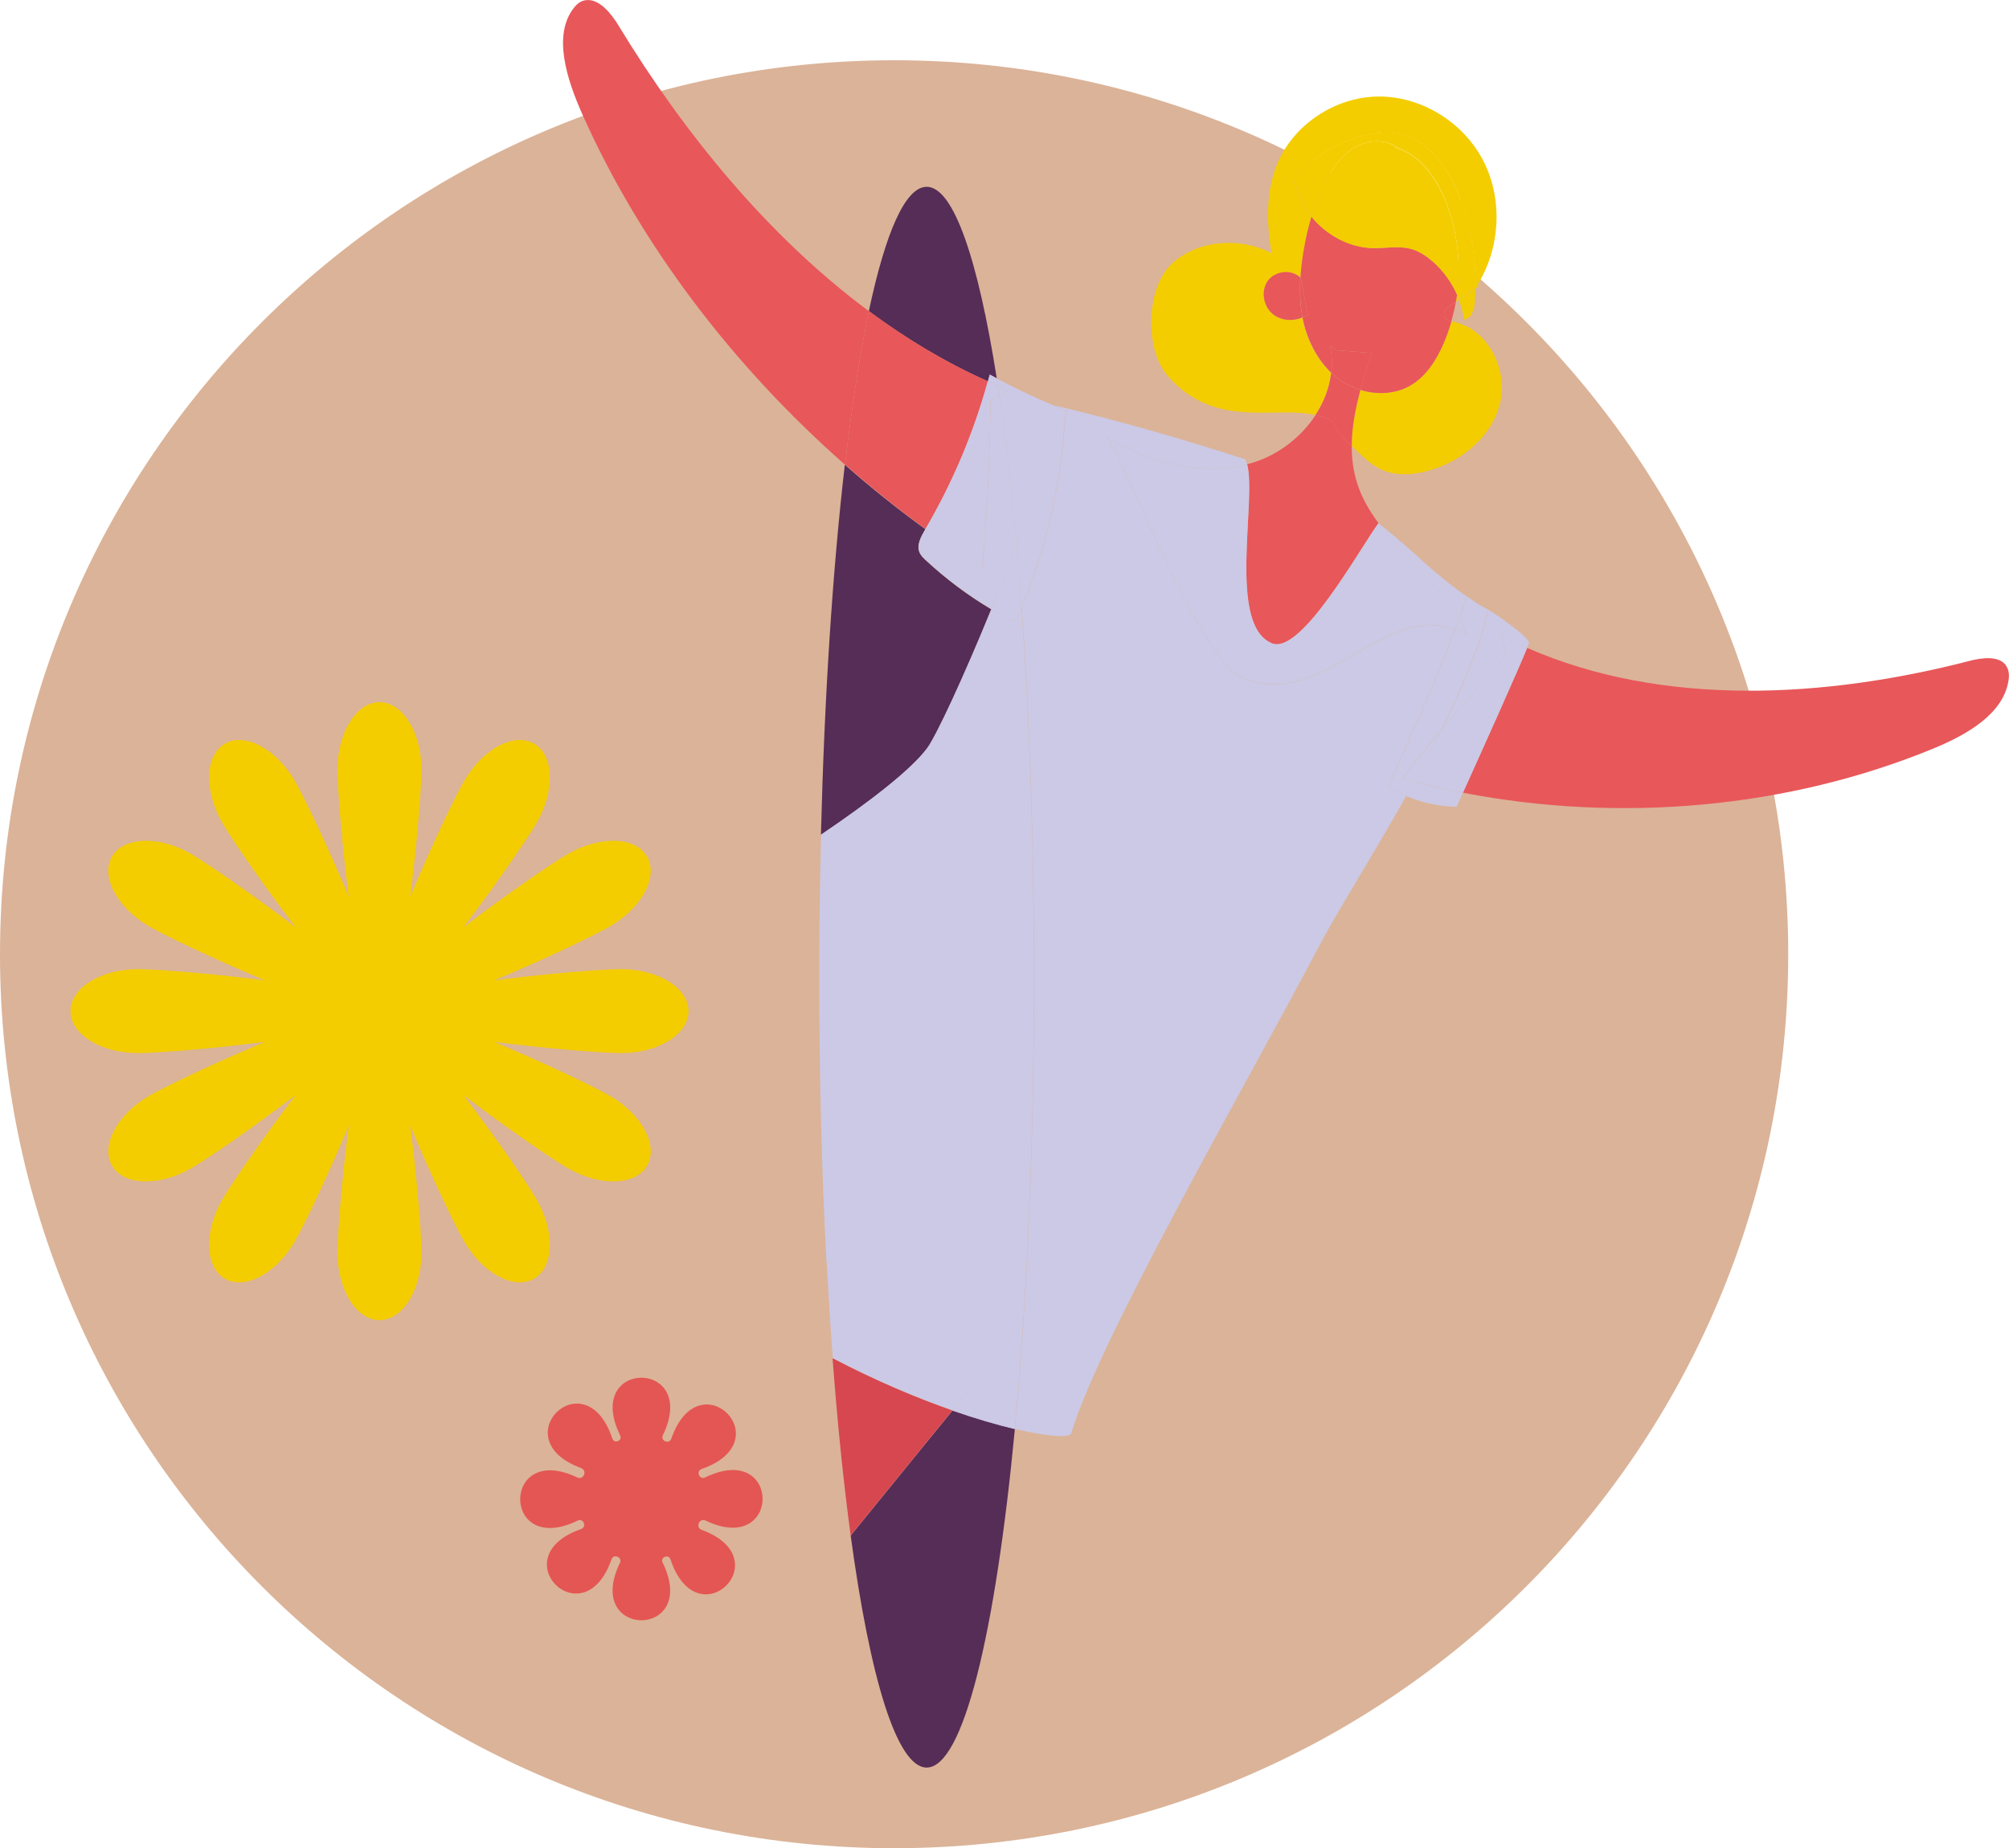 <?xml version="1.0" encoding="UTF-8"?>
<svg xmlns="http://www.w3.org/2000/svg" xmlns:xlink="http://www.w3.org/1999/xlink" id="Laag_2" data-name="Laag 2" viewBox="0 0 190 174.82">
  <defs>
    <style>
      .cls-1 {
        fill: #e45653;
      }

      .cls-1, .cls-2, .cls-3, .cls-4, .cls-5, .cls-6, .cls-7, .cls-8 {
        stroke-width: 0px;
      }

      .cls-2 {
        fill: #552d57;
      }

      .cls-3 {
        fill: #e8575a;
      }

      .cls-4 {
        fill: none;
      }

      .cls-5 {
        fill: #f3cd00;
      }

      .cls-6 {
        fill: #dbb398;
      }

      .cls-7 {
        fill: #cbc9e5;
      }

      .cls-9 {
        clip-path: url(#clippath);
      }

      .cls-8 {
        fill: #d7474f;
      }
    </style>
    <clipPath id="clippath">
      <rect class="cls-4" width="190" height="174.82"></rect>
    </clipPath>
  </defs>
  <g id="Laag_1-2" data-name="Laag 1">
    <g class="cls-9">
      <g id="Laag_1-3" data-name="Laag 1">
        <path id="Vector" class="cls-6" d="M84.56,174.82c46.7,0,84.56-37.86,84.56-84.56S131.26,5.7,84.56,5.7,0,43.56,0,90.26s37.86,84.56,84.56,84.56Z"></path>
        <g id="Group">
          <path id="Vector_2" data-name="Vector 2" class="cls-2" d="M93.6,35.44c.22.12.45.24.67.36-1.78-11.3-4.09-18.13-6.63-18.13-2.02,0-3.89,4.32-5.47,11.76,3.53,2.62,7.28,4.87,11.25,6.64.06-.21.12-.42.17-.62Z"></path>
          <path id="Vector_3" data-name="Vector 3" class="cls-2" d="M87.67,70.8c.88-1.18,3.5-6.84,6.08-13.16-2.22-1.32-4.3-2.88-6.19-4.63-.24-.22-.47-.45-.6-.74-.3-.69.12-1.46.49-2.11.02-.04.04-.07.06-.11-2.63-1.91-5.17-3.94-7.61-6.09-1.14,9.81-1.93,21.8-2.26,35,4.79-3.23,8.57-6.21,10.02-8.16Z"></path>
          <path id="Vector_4" data-name="Vector 4" class="cls-2" d="M80.45,145.23c1.84,13.56,4.38,21.96,7.19,21.96,3.45,0,6.5-12.66,8.34-32.02-1.67-.4-3.66-.97-5.9-1.75-2.95,3.61-6.32,7.77-9.62,11.82Z"></path>
          <path id="Vector_5" data-name="Vector 5" class="cls-8" d="M78.74,128.47c.46,6.17,1.04,11.81,1.71,16.76,3.3-4.05,6.67-8.2,9.62-11.82-3.34-1.17-7.21-2.79-11.33-4.94h0Z"></path>
          <path id="Vector_6" data-name="Vector 6" class="cls-5" d="M123.21,30.15s-.01-.08-.02-.12c-.9.4-2.03.31-2.8-.31-.91-.74-1.16-2.21-.47-3.16.69-.94,2.25-1.12,3.07-.29.06-1.04.21-2.08.4-3.1.17-.9.38-1.78.64-2.66-.8-.98-1.37-2.15-1.59-3.4h-.07c1.46-2.09,3.78-3.47,6.23-4.17,1.14-.32,2.33-.51,3.49-.31,3.06.52,5.06,3.51,6.1,6.43.94,2.64,1.39,5.44,1.34,8.23.19-.13.37-.26.56-.38l-.46.19c2.23-3.46,2.55-8.1.71-11.78-1.84-3.68-5.83-6.21-9.95-6.19-4.12.02-8.13,2.68-9.65,6.5-1.04,2.61-.94,5.54-.49,8.31-2.98-1.52-6.9-1.28-9.38.96-2.48,2.23-2.64,8.07-.47,10.61,4.47,5.22,10.44,2.81,14,3.76.8-1.23,1.33-2.59,1.49-4-1.41-1.34-2.32-3.2-2.7-5.12Z"></path>
          <path id="Vector_7" data-name="Vector 7" class="cls-5" d="M133.43,36.44c-1.42.85-3.18.93-4.77.44-.48,1.76-.82,3.54-.82,5.3.91.89,1.8,1.82,2.96,2.3,1.32.55,2.84.44,4.22.06,3.15-.84,6.04-3.18,6.83-6.35.8-3.16-1.05-6.96-4.22-7.71-.12-.03-.25-.06-.37-.1-.21.73-.46,1.44-.76,2.13-.67,1.55-1.62,3.05-3.07,3.91Z"></path>
          <path id="Vector_8" data-name="Vector 8" class="cls-5" d="M137.69,28.53c.1-.06.19-.13.28-.19-.06-.15-.12-.31-.19-.46-.03.22-.06.44-.1.65Z"></path>
          <path id="Vector_9" data-name="Vector 9" class="cls-3" d="M189.74,62.97c-.67-.97-2.26-.77-3.46-.46-13.61,3.52-28.98,4.42-41.86-1.23-.8,2.02-4.03,9.18-6.07,13.7,14.95,2.9,30.79,1.46,44.48-4.17,3.2-1.32,6.62-3.27,7.12-6.42.08-.48.07-1.01-.23-1.42h0Z"></path>
          <path id="Vector_10" data-name="Vector 10" class="cls-3" d="M58.56,2.51c-.72-1.18-1.83-2.61-3.09-2.5-.55.04-.94.39-1.23.78-1.95,2.54-.68,6.64.88,10.12,5.46,12.21,14.15,23.68,24.8,33.05.65-5.62,1.41-10.53,2.26-14.52-9.59-7.12-17.53-16.92-23.62-26.92Z"></path>
          <path id="Vector_11" data-name="Vector 11" class="cls-3" d="M93.43,36.06c-3.97-1.76-7.72-4.02-11.25-6.64-.85,4-1.61,8.9-2.26,14.52,2.44,2.14,4.98,4.18,7.61,6.09,2.57-4.38,4.56-9.09,5.9-13.98h0Z"></path>
          <path id="Vector_12" data-name="Vector 12" class="cls-3" d="M136.58,29.84c.07.31.37.46.68.56.17-.62.32-1.24.43-1.87-.15.1-.3.21-.45.31-.35.24-.76.59-.66,1.01Z"></path>
          <path id="Vector_13" data-name="Vector 13" class="cls-3" d="M135.43,24.68c-.59-.51-1.25-.94-2-1.14-1.12-.3-2.32-.06-3.48-.07-2.29-.03-4.48-1.21-5.92-2.98-.26.87-.47,1.76-.64,2.66-.19,1.02-.34,2.06-.4,3.1,0,0,.01.01.02.02l.67,3.48c-.15.11-.31.19-.49.27,0,.04.01.08.02.12.39,1.92,1.3,3.77,2.7,5.12.1-.84.06-1.69-.13-2.54l.67.42c1.1.08,2.2.17,3.29.25-.38,1.14-.76,2.31-1.08,3.49,1.59.49,3.35.4,4.77-.44,1.45-.86,2.4-2.36,3.08-3.91.3-.69.55-1.41.76-2.13-.31-.1-.61-.25-.68-.56-.1-.42.3-.77.66-1.01.15-.1.3-.21.45-.31.04-.22.07-.44.1-.65-.54-1.22-1.35-2.32-2.35-3.19Z"></path>
          <path id="Vector_14" data-name="Vector 14" class="cls-3" d="M122.98,26.26c-.83-.82-2.38-.65-3.07.29-.69.95-.44,2.42.47,3.16.77.62,1.89.71,2.8.31-.24-1.24-.28-2.5-.2-3.77h0Z"></path>
          <path id="Vector_15" data-name="Vector 15" class="cls-3" d="M123.01,26.27s-.01-.01-.02-.02c-.08,1.26-.04,2.52.2,3.77.17-.08.33-.16.49-.27l-.67-3.48Z"></path>
          <path id="Vector_16" data-name="Vector 16" class="cls-3" d="M120.29,60.85c2.77,1.12,8.3-8.96,10.08-11.37h0c-.87-1.17-1.59-2.41-2.03-3.81-.36-1.14-.5-2.32-.5-3.5-.14-.13-.28-.27-.42-.4-2.05-1.92-.28-1.78-3-2.51-1.35,2.07-3.47,3.72-5.83,4.47-.22.07-.43.12-.65.18.92,3.43-1.89,15.22,2.35,16.94h0Z"></path>
          <path id="Vector_17" data-name="Vector 17" class="cls-3" d="M127.42,41.78c.14.13.28.27.42.4,0-1.76.35-3.54.82-5.3-.67-.21-1.3-.49-1.87-.89-.31-.22-.6-.47-.89-.73-.16,1.41-.69,2.78-1.49,4,2.72.73.94.6,3,2.51Z"></path>
          <path id="Vector_18" data-name="Vector 18" class="cls-3" d="M126.45,33.14l-.67-.42c.19.85.22,1.7.13,2.54.28.26.57.51.89.73.57.39,1.21.69,1.87.89.32-1.18.7-2.35,1.08-3.49-1.1-.08-2.19-.17-3.29-.25h0Z"></path>
          <path id="Vector_19" data-name="Vector 19" class="cls-7" d="M139.74,57.11s-.06-.04-.08-.06l.08.06Z"></path>
          <path id="Vector_20" data-name="Vector 20" class="cls-7" d="M138.7,56.41l.1.06c-3.58-2.48-4.47-3.84-8.43-6.98,2.32,3.12,5.69,5.67,7.61,9.04.26-.73.5-1.44.72-2.12Z"></path>
          <path id="Vector_21" data-name="Vector 21" class="cls-7" d="M137.6,59.58c-6.71-2.65-12.35,7.46-19.88,4.66-4.26-1.58-10.51-18.97-12.98-22.78,3.99,2.28,8.78,3.59,13.2,2.45-.04-.17-.1-.34-.17-.47-6.21-1.99-11.62-3.57-17.96-5.07v.05c.37.15.74.31,1.12.46l-.22.83c-.37,6.09-1.76,12.12-4.08,17.76.75,10.43,1.17,22.33,1.17,34.95,0,15.89-.67,30.63-1.82,42.74,3.22.76,5.2.85,5.33.43,2.69-9.02,16.46-32.82,23.64-46.46,1.55-2.93,4.83-8.13,8.04-13.84-.58-.25-1.14-.53-1.68-.87,1.92-4.42,4.45-9.92,6.29-14.85h0Z"></path>
          <path id="Vector_22" data-name="Vector 22" class="cls-7" d="M96.62,57.47c-.19.47-.38.94-.59,1.41-.78-.39-1.54-.8-2.28-1.25-2.58,6.33-5.2,11.98-6.08,13.16-1.45,1.95-5.23,4.92-10.02,8.16-.11,4.37-.17,8.87-.17,13.47,0,9.51.24,18.61.68,26.98.03-.04.04-.09.07-.13l14.51,10.87c-.83,1.02-1.73,2.12-2.68,3.28,2.24.78,4.24,1.36,5.9,1.75,1.15-12.11,1.82-26.85,1.82-42.74,0-12.63-.42-24.52-1.17-34.95h0Z"></path>
          <path id="Vector_23" data-name="Vector 23" class="cls-7" d="M90.08,133.41c.94-1.15,1.84-2.26,2.68-3.28l-14.51-10.87s-.04.09-.07.13c.17,3.13.36,6.16.58,9.07,4.12,2.16,8,3.78,11.33,4.94h0Z"></path>
          <path id="Vector_24" data-name="Vector 24" class="cls-7" d="M104.74,41.45c2.47,3.82,8.72,21.21,12.98,22.78,7.53,2.8,13.17-7.32,19.88-4.66.13-.35.26-.71.39-1.05-1.93-3.37-5.3-5.92-7.61-9.04h0c-1.77,2.41-7.3,12.49-10.08,11.37-4.24-1.72-1.43-13.51-2.35-16.94-4.42,1.14-9.22-.17-13.2-2.45h0Z"></path>
          <path id="Vector_25" data-name="Vector 25" class="cls-7" d="M95.41,36.9l-.89.49c.62,4.18,1.17,8.93,1.63,14.12,2.12-5.69,3.76-10.94,3.66-13.09-1.88-.79-3.73-1.66-5.53-2.62.03.22.07.45.1.68.35.15.69.29,1.03.43h0Z"></path>
          <path id="Vector_26" data-name="Vector 26" class="cls-7" d="M94.52,37.39l-.84.46c-.06,5.33-.31,10.61-.78,15.83-1.83-1.15-3.61-2.37-5.37-3.65-.02.04-.04.07-.06.11-.38.65-.79,1.42-.49,2.11.12.3.37.53.6.74,1.89,1.76,3.97,3.32,6.19,4.63.82-2.02,1.64-4.09,2.39-6.12-.46-5.19-1.01-9.94-1.63-14.12h0Z"></path>
          <path id="Vector_27" data-name="Vector 27" class="cls-7" d="M93.43,36.06c.31.14.64.28.96.41-.03-.22-.07-.46-.1-.68-.22-.12-.45-.24-.67-.36-.06.21-.12.42-.17.62h0Z"></path>
          <path id="Vector_28" data-name="Vector 28" class="cls-7" d="M95.41,36.9c-.35-.13-.69-.28-1.03-.43.04.3.09.61.14.92l.89-.49Z"></path>
          <path id="Vector_29" data-name="Vector 29" class="cls-7" d="M93.68,37.85l.84-.46c-.04-.31-.09-.62-.14-.92-.32-.13-.64-.27-.96-.41-1.35,4.89-3.34,9.6-5.9,13.98,1.75,1.27,3.54,2.5,5.37,3.65.47-5.22.73-10.51.78-15.83h0Z"></path>
          <path id="Vector_30" data-name="Vector 30" class="cls-7" d="M96.62,57.47c2.32-5.65,3.71-11.67,4.07-17.76l.22-.83c-.37-.15-.75-.31-1.12-.46.1,2.15-1.54,7.41-3.66,13.09.17,1.93.33,3.92.48,5.96h0Z"></path>
          <path id="Vector_31" data-name="Vector 31" class="cls-7" d="M93.75,57.64c.74.44,1.51.86,2.28,1.25.21-.47.39-.94.59-1.41-.15-2.05-.31-4.03-.48-5.96-.76,2.03-1.57,4.11-2.39,6.12h0Z"></path>
          <path id="Vector_32" data-name="Vector 32" class="cls-7" d="M138.8,56.47c.27.19.55.38.85.58l-.85-.58Z"></path>
          <path id="Vector_33" data-name="Vector 33" class="cls-7" d="M136.29,69.1c2-2.39,4.04-4.74,6.15-7.03l-.4-1.9c.78.4,1.58.78,2.38,1.14.12-.31.19-.5.19-.53-.08-.56-3.29-2.93-4.87-3.65.31.21.63.41.98.64-.75,3.38-2.42,7.34-4.42,11.35h0Z"></path>
          <path id="Vector_34" data-name="Vector 34" class="cls-7" d="M132.99,75.3c1.51.64,3.14.99,4.77,1.01.18-.4.38-.85.59-1.32-1.55-.3-3.09-.65-4.62-1.05-.25.46-.5.9-.75,1.35Z"></path>
          <path id="Vector_35" data-name="Vector 35" class="cls-7" d="M142.04,60.16l.4,1.9c-2.11,2.3-4.16,4.65-6.15,7.03-.81,1.62-1.67,3.25-2.55,4.85,1.53.39,3.06.74,4.62,1.05,2.04-4.52,5.26-11.69,6.07-13.7-.8-.35-1.6-.73-2.38-1.14h0Z"></path>
          <path id="Vector_36" data-name="Vector 36" class="cls-7" d="M132.58,73.65c1.21-1.53,2.45-3.06,3.71-4.56,2-4.01,3.66-7.98,4.42-11.35-.35-.22-.67-.43-.97-.64l-.08-.06c-.3-.2-.58-.39-.85-.58l-.1-.06c-.22.69-.46,1.4-.72,2.12.3.53.57,1.07.8,1.64-.4-.24-.79-.43-1.18-.58-1.84,4.93-4.37,10.43-6.29,14.85.54.33,1.1.62,1.68.87.25-.45.5-.9.75-1.35-.38-.1-.78-.19-1.15-.3h-.01Z"></path>
          <path id="Vector_37" data-name="Vector 37" class="cls-7" d="M133.75,73.95c.88-1.6,1.74-3.23,2.55-4.85-1.26,1.5-2.5,3.02-3.71,4.56.38.1.77.19,1.15.3h0Z"></path>
          <path id="Vector_38" data-name="Vector 38" class="cls-7" d="M138.78,60.17c-.22-.57-.49-1.11-.8-1.64-.12.35-.25.7-.39,1.05.39.15.78.34,1.17.58h0Z"></path>
          <path id="Vector_39" data-name="Vector 39" class="cls-5" d="M138.48,30.23c.72-.12.96-1.03,1.01-1.75.03-.4.04-.8.05-1.19-.52.35-1.05.71-1.57,1.06.23.61.41,1.25.5,1.89Z"></path>
          <path id="Vector_40" data-name="Vector 40" class="cls-5" d="M138.19,19.04c-1.04-2.93-3.04-5.91-6.1-6.43-1.16-.2-2.36,0-3.49.31-2.45.7-4.77,2.08-6.23,4.17h.07c.22,1.26.8,2.42,1.59,3.4.37-1.23.83-2.43,1.44-3.56.69-1.25,1.59-2.44,2.86-3.1,1.25-.65,2.89-.67,3.97.22,2.11.75,3.58,2.84,4.42,4.96,1.11,2.79,1.46,5.87,1.07,8.84.06.15.12.31.19.46.52-.35,1.05-.71,1.57-1.06.05-2.8-.41-5.6-1.34-8.23h0Z"></path>
          <path id="Vector_41" data-name="Vector 41" class="cls-5" d="M132.35,14.1s-.03-.02-.04-.03c-.19-.07-.38-.13-.59-.17l.63.21Z"></path>
          <path id="Vector_42" data-name="Vector 42" class="cls-5" d="M129.95,23.47c1.17.01,2.36-.23,3.48.07.75.2,1.41.64,2,1.14,1.01.87,1.82,1.97,2.36,3.19.4-2.98.04-6.05-1.07-8.84-.85-2.12-2.31-4.21-4.42-4.96.01.01.03.02.04.03l-.64-.21c.21.04.4.11.59.17-1.08-.9-2.72-.88-3.97-.22-1.27.66-2.17,1.85-2.86,3.1-.62,1.12-1.08,2.32-1.44,3.56,1.44,1.77,3.63,2.95,5.92,2.98h0Z"></path>
        </g>
        <path id="Vector_43" data-name="Vector 43" class="cls-5" d="M6.67,95.64c0,2.19,2.86,3.97,6.38,3.97,1.68,0,6.94-.4,12.01-1.06-4.72,1.96-9.48,4.25-10.93,5.09-3.05,1.76-4.63,4.72-3.54,6.62,1.1,1.89,4.45,2,7.5.24,1.45-.84,5.81-3.82,9.87-6.92-3.1,4.06-6.08,8.42-6.93,9.87-1.76,3.05-1.65,6.41.24,7.5,1.89,1.1,4.86-.49,6.62-3.54.84-1.45,3.13-6.22,5.09-10.93-.65,5.06-1.06,10.33-1.06,12.01,0,3.52,1.78,6.38,3.97,6.38s3.97-2.86,3.97-6.38c0-1.68-.4-6.94-1.06-12.01,1.96,4.72,4.25,9.48,5.09,10.93,1.76,3.05,4.72,4.63,6.62,3.54,1.89-1.1,2-4.46.24-7.5-.84-1.45-3.82-5.82-6.92-9.87,4.06,3.1,8.42,6.08,9.87,6.92,3.05,1.76,6.41,1.65,7.5-.24,1.1-1.89-.49-4.86-3.54-6.62-1.45-.84-6.22-3.13-10.93-5.09,5.06.65,10.33,1.06,12.01,1.06,3.52,0,6.38-1.78,6.38-3.97s-2.86-3.97-6.38-3.97c-1.68,0-6.94.4-12.01,1.06,4.72-1.96,9.48-4.25,10.93-5.09,3.05-1.76,4.63-4.72,3.54-6.62-1.1-1.89-4.45-2-7.5-.24-1.45.84-5.81,3.82-9.87,6.93,3.1-4.06,6.08-8.42,6.92-9.87,1.76-3.05,1.65-6.41-.24-7.5-1.89-1.1-4.86.49-6.62,3.54-.84,1.45-3.13,6.22-5.09,10.93.65-5.06,1.06-10.33,1.06-12.01,0-3.52-1.78-6.38-3.97-6.38s-3.97,2.86-3.97,6.38c0,1.68.4,6.94,1.06,12.01-1.96-4.72-4.25-9.48-5.09-10.93-1.76-3.05-4.72-4.63-6.62-3.54-1.89,1.1-2,4.45-.24,7.5.84,1.45,3.82,5.81,6.93,9.87-4.06-3.1-8.42-6.08-9.87-6.93-3.05-1.76-6.41-1.65-7.5.24-1.1,1.89.49,4.86,3.54,6.62,1.45.84,6.22,3.13,10.93,5.09-5.06-.65-10.33-1.06-12.01-1.06-3.52,0-6.38,1.78-6.38,3.97Z"></path>
        <path id="Vector_44" data-name="Vector 44" class="cls-1" d="M54.96,138.86c-7.5-2.73.4-10.47,2.95-2.79.18.54.99.21.74-.3-3.55-7.28,7.55-7.26,4.04-.02-.26.54.6.9.8.33,2.63-7.59,10.48.22,2.87,2.87-.57.2-.21,1.07.33.8,7.23-3.52,7.25,7.52.04,4.08-.6-.28-.99.65-.37.88,7.5,2.73-.4,10.47-2.95,2.79-.18-.54-.99-.21-.74.3,3.55,7.28-7.55,7.27-4.04.03.26-.54-.6-.9-.8-.33-2.63,7.59-10.48-.22-2.87-2.87.57-.2.21-1.07-.33-.8-7.23,3.52-7.25-7.52-.04-4.08.6.28.99-.65.37-.88Z"></path>
      </g>
    </g>
  </g>
</svg>
